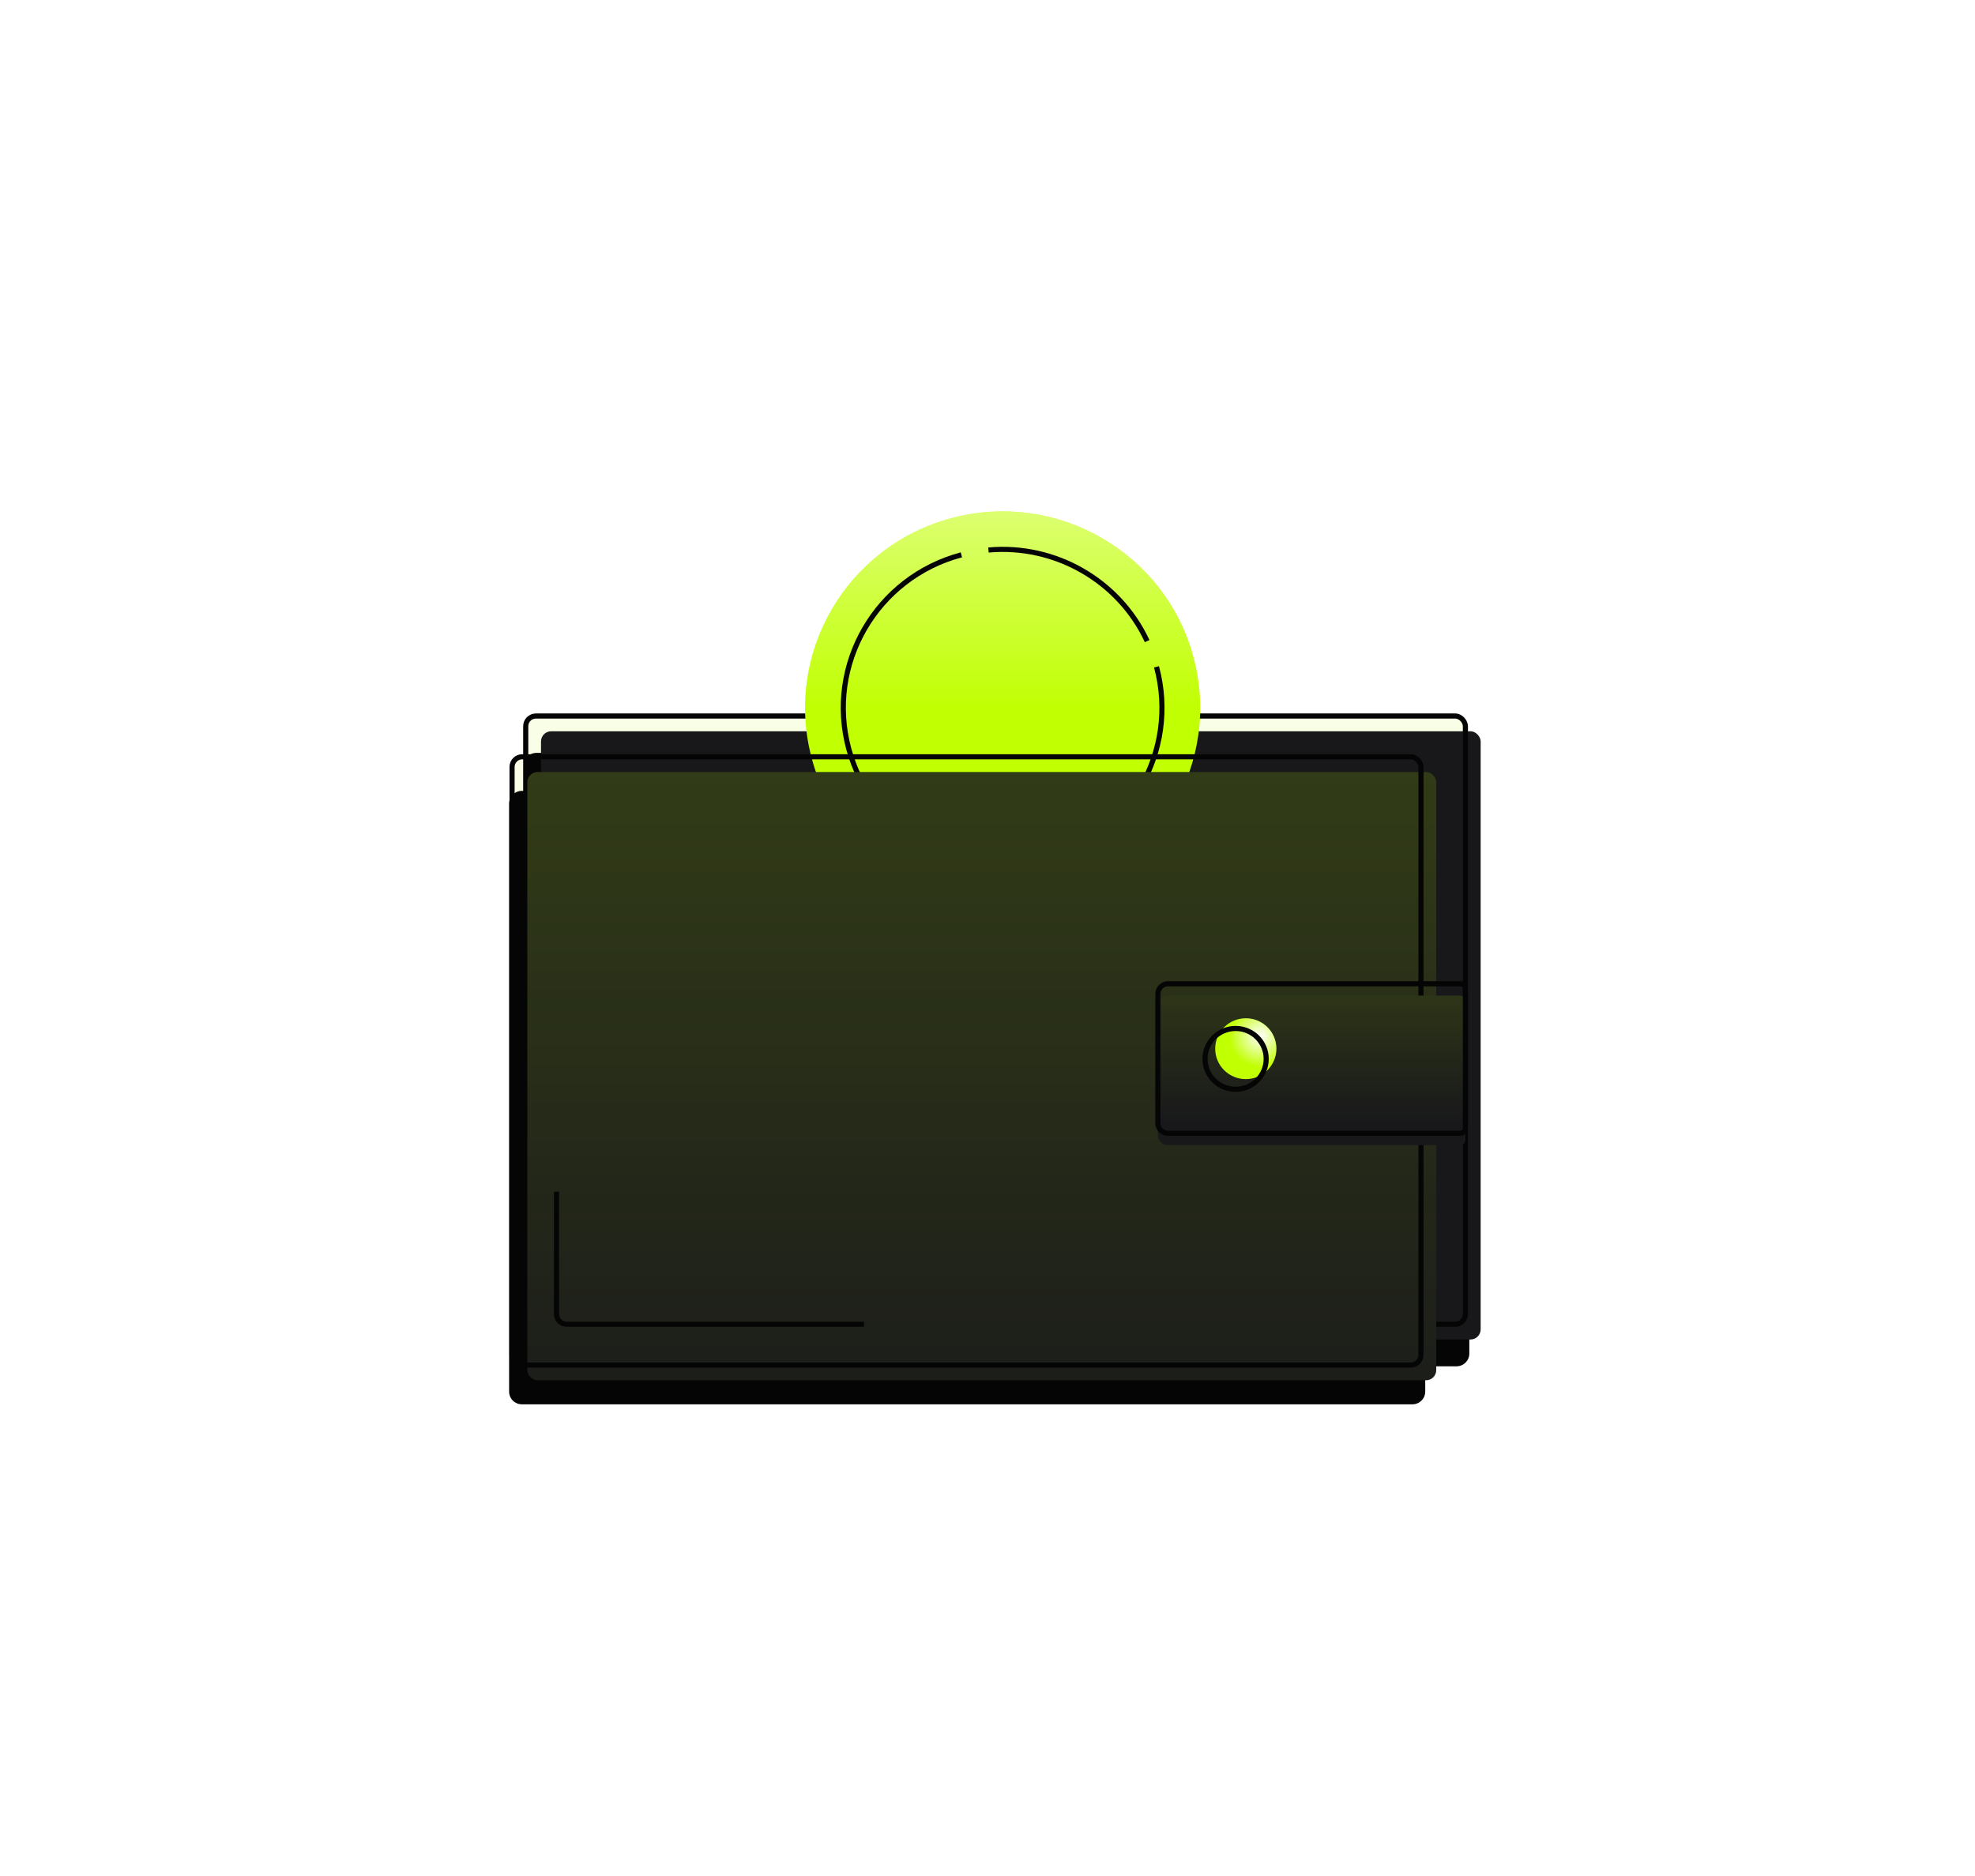 <svg width="579" height="550" viewBox="0 0 579 550" fill="none" xmlns="http://www.w3.org/2000/svg">
<g opacity="0.1" filter="url(#filter0_f_1890_422)">
<path fill-rule="evenodd" clip-rule="evenodd" d="M236.064 209.934H157.109C155.461 209.934 154.125 211.27 154.125 212.918V221.892H153.101C151.453 221.892 150.117 223.228 150.117 224.875V397.245C150.117 398.893 151.453 400.229 153.101 400.229H413.595C415.243 400.229 416.579 398.893 416.579 397.245V388.272H426.618C428.266 388.272 429.602 386.936 429.602 385.288V212.918C429.602 211.27 428.266 209.934 426.618 209.934H351.811C352.047 204.245 351.432 198.423 349.872 192.632C341.594 161.907 309.841 143.674 278.948 151.906C252.253 159.021 234.936 183.569 236.064 209.934Z" fill="#C1FF03"/>
</g>
<path fill-rule="evenodd" clip-rule="evenodd" d="M157.292 221.494C155.644 221.494 154.309 222.83 154.309 224.478V232.641H152.984C151.336 232.641 150 233.977 150 235.625V408.017C150 409.664 151.336 411 152.984 411H414.093C415.741 411 417.077 409.664 417.077 408.017V399.853H427.017C428.665 399.853 430.001 398.517 430.001 396.869V224.478C430.001 222.83 428.665 221.494 427.017 221.494H157.292Z" fill="#050505"/>
<path d="M154.309 232.641V233.391H155.059V232.641H154.309ZM417.077 399.853V399.103H416.327V399.853H417.077ZM155.059 224.478C155.059 223.244 156.059 222.244 157.292 222.244V220.744C155.23 220.744 153.559 222.416 153.559 224.478H155.059ZM155.059 232.641V224.478H153.559V232.641H155.059ZM152.984 233.391H154.309V231.891H152.984V233.391ZM150.75 235.625C150.75 234.391 151.75 233.391 152.984 233.391V231.891C150.922 231.891 149.25 233.563 149.25 235.625H150.75ZM150.75 408.017V235.625H149.25V408.017H150.75ZM152.984 410.25C151.75 410.25 150.75 409.25 150.75 408.017H149.25C149.25 410.079 150.922 411.75 152.984 411.75V410.25ZM414.093 410.25H152.984V411.75H414.093V410.25ZM416.327 408.017C416.327 409.25 415.327 410.25 414.093 410.25V411.75C416.155 411.75 417.827 410.079 417.827 408.017H416.327ZM416.327 399.853V408.017H417.827V399.853H416.327ZM427.017 399.103H417.077V400.603H427.017V399.103ZM429.251 396.869C429.251 398.103 428.251 399.103 427.017 399.103V400.603C429.079 400.603 430.751 398.931 430.751 396.869H429.251ZM429.251 224.478V396.869H430.751V224.478H429.251ZM427.017 222.244C428.251 222.244 429.251 223.244 429.251 224.478H430.751C430.751 222.416 429.079 220.744 427.017 220.744V222.244ZM157.292 222.244H427.017V220.744H157.292V222.244Z" fill="#050505"/>
<g filter="url(#filter1_i_1890_422)">
<rect x="154.125" y="209.937" width="275.477" height="178.337" rx="2.984" fill="#18181B"/>
</g>
<rect x="154.125" y="209.937" width="275.477" height="178.337" rx="2.984" stroke="#050505" stroke-width="1.5"/>
<path d="M308.924 263.172C339.817 254.939 358.15 223.358 349.872 192.633C341.594 161.908 309.841 143.674 278.948 151.907C248.055 160.14 229.722 191.721 238 222.446C246.277 253.171 278.031 271.405 308.924 263.172Z" fill="#C1FF03"/>
<path d="M308.924 263.172C339.817 254.939 358.15 223.358 349.872 192.633C341.594 161.908 309.841 143.674 278.948 151.907C248.055 160.14 229.722 191.721 238 222.446C246.277 253.171 278.031 271.405 308.924 263.172Z" fill="url(#paint0_linear_1890_422)"/>
<path d="M339.045 195.519C345.72 220.297 330.936 245.766 306.022 252.405C281.109 259.045 255.501 244.34 248.825 219.562C242.15 194.784 256.935 169.315 281.848 162.675" stroke="#050505" stroke-width="1.5"/>
<path d="M289.785 161.267C299.567 160.388 309.134 162.633 317.286 167.314C325.438 171.995 332.176 179.112 336.301 187.977" stroke="#050505" stroke-width="1.5"/>
<g filter="url(#filter2_i_1890_422)">
<rect x="150.117" y="221.892" width="266.462" height="178.337" rx="2.984" fill="#18181B"/>
<rect x="150.117" y="221.892" width="266.462" height="178.337" rx="2.984" fill="url(#paint1_linear_1890_422)"/>
</g>
<rect x="150.117" y="221.892" width="266.462" height="178.337" rx="2.984" stroke="#050505" stroke-width="1.5"/>
<path d="M253.297 388.275H166.124C164.476 388.275 163.141 386.939 163.141 385.291V349.419" stroke="#050505" stroke-width="1.5"/>
<g filter="url(#filter3_i_1890_422)">
<path d="M339.445 291.422C339.445 289.774 340.781 288.438 342.429 288.438H428.11C428.934 288.438 429.601 289.106 429.601 289.93V330.784C429.601 331.608 428.934 332.276 428.11 332.276H342.429C340.781 332.276 339.445 330.94 339.445 329.292V291.422Z" fill="#18181B"/>
<path d="M339.445 291.422C339.445 289.774 340.781 288.438 342.429 288.438H428.11C428.934 288.438 429.601 289.106 429.601 289.93V330.784C429.601 331.608 428.934 332.276 428.11 332.276H342.429C340.781 332.276 339.445 330.94 339.445 329.292V291.422Z" fill="url(#paint2_linear_1890_422)"/>
</g>
<path d="M339.445 291.422C339.445 289.774 340.781 288.438 342.429 288.438H428.11C428.934 288.438 429.601 289.106 429.601 289.93V330.784C429.601 331.608 428.934 332.276 428.11 332.276H342.429C340.781 332.276 339.445 330.94 339.445 329.292V291.422Z" stroke="#050505" stroke-width="1.5"/>
<g filter="url(#filter4_i_1890_422)">
<ellipse cx="362.236" cy="310.468" rx="8.967" ry="8.918" fill="#C1FF03"/>
<ellipse cx="362.236" cy="310.468" rx="8.967" ry="8.918" fill="url(#paint3_radial_1890_422)"/>
</g>
<ellipse cx="362.236" cy="310.468" rx="8.967" ry="8.918" stroke="#050505" stroke-width="1.5"/>
<defs>
<filter id="filter0_f_1890_422" x="0.933" y="0.745" width="577.855" height="548.669" filterUnits="userSpaceOnUse" color-interpolation-filters="sRGB">
<feFlood flood-opacity="0" result="BackgroundImageFix"/>
<feBlend mode="normal" in="SourceGraphic" in2="BackgroundImageFix" result="shape"/>
<feGaussianBlur stdDeviation="74.592" result="effect1_foregroundBlur_1890_422"/>
</filter>
<filter id="filter1_i_1890_422" x="153.375" y="209.187" width="281.453" height="184.313" filterUnits="userSpaceOnUse" color-interpolation-filters="sRGB">
<feFlood flood-opacity="0" result="BackgroundImageFix"/>
<feBlend mode="normal" in="SourceGraphic" in2="BackgroundImageFix" result="shape"/>
<feColorMatrix in="SourceAlpha" type="matrix" values="0 0 0 0 0 0 0 0 0 0 0 0 0 0 0 0 0 0 127 0" result="hardAlpha"/>
<feOffset dx="4.476" dy="4.476"/>
<feGaussianBlur stdDeviation="2.238"/>
<feComposite in2="hardAlpha" operator="arithmetic" k2="-1" k3="1"/>
<feColorMatrix type="matrix" values="0 0 0 0 0.757 0 0 0 0 1 0 0 0 0 0.012 0 0 0 0.05 0"/>
<feBlend mode="normal" in2="shape" result="effect1_innerShadow_1890_422"/>
</filter>
<filter id="filter2_i_1890_422" x="149.367" y="221.142" width="272.437" height="184.313" filterUnits="userSpaceOnUse" color-interpolation-filters="sRGB">
<feFlood flood-opacity="0" result="BackgroundImageFix"/>
<feBlend mode="normal" in="SourceGraphic" in2="BackgroundImageFix" result="shape"/>
<feColorMatrix in="SourceAlpha" type="matrix" values="0 0 0 0 0 0 0 0 0 0 0 0 0 0 0 0 0 0 127 0" result="hardAlpha"/>
<feOffset dx="4.476" dy="4.476"/>
<feGaussianBlur stdDeviation="2.238"/>
<feComposite in2="hardAlpha" operator="arithmetic" k2="-1" k3="1"/>
<feColorMatrix type="matrix" values="0 0 0 0 0.757 0 0 0 0 1 0 0 0 0 0.012 0 0 0 0.1 0"/>
<feBlend mode="normal" in2="shape" result="effect1_innerShadow_1890_422"/>
</filter>
<filter id="filter3_i_1890_422" x="338.695" y="287.688" width="91.656" height="47.654" filterUnits="userSpaceOnUse" color-interpolation-filters="sRGB">
<feFlood flood-opacity="0" result="BackgroundImageFix"/>
<feBlend mode="normal" in="SourceGraphic" in2="BackgroundImageFix" result="shape"/>
<feColorMatrix in="SourceAlpha" type="matrix" values="0 0 0 0 0 0 0 0 0 0 0 0 0 0 0 0 0 0 127 0" result="hardAlpha"/>
<feOffset dy="3.476"/>
<feGaussianBlur stdDeviation="1.159"/>
<feComposite in2="hardAlpha" operator="arithmetic" k2="-1" k3="1"/>
<feColorMatrix type="matrix" values="0 0 0 0 0.757 0 0 0 0 1 0 0 0 0 0.012 0 0 0 0.1 0"/>
<feBlend mode="normal" in2="shape" result="effect1_innerShadow_1890_422"/>
</filter>
<filter id="filter4_i_1890_422" x="352.52" y="297.817" width="22.417" height="22.32" filterUnits="userSpaceOnUse" color-interpolation-filters="sRGB">
<feFlood flood-opacity="0" result="BackgroundImageFix"/>
<feBlend mode="normal" in="SourceGraphic" in2="BackgroundImageFix" result="shape"/>
<feColorMatrix in="SourceAlpha" type="matrix" values="0 0 0 0 0 0 0 0 0 0 0 0 0 0 0 0 0 0 127 0" result="hardAlpha"/>
<feOffset dx="2.984" dy="-2.984"/>
<feGaussianBlur stdDeviation="2.984"/>
<feComposite in2="hardAlpha" operator="arithmetic" k2="-1" k3="1"/>
<feColorMatrix type="matrix" values="0 0 0 0 0 0 0 0 0 0 0 0 0 0 0 0 0 0 0.3 0"/>
<feBlend mode="normal" in2="shape" result="effect1_innerShadow_1890_422"/>
</filter>
<linearGradient id="paint0_linear_1890_422" x1="293.892" y1="207.539" x2="293.892" y2="74.327" gradientUnits="userSpaceOnUse">
<stop stop-color="white" stop-opacity="0"/>
<stop offset="1" stop-color="white"/>
</linearGradient>
<linearGradient id="paint1_linear_1890_422" x1="283.348" y1="436.886" x2="283.348" y2="156.428" gradientUnits="userSpaceOnUse">
<stop stop-color="#C1FF03" stop-opacity="0"/>
<stop offset="1" stop-color="#C1FF03" stop-opacity="0.2"/>
</linearGradient>
<linearGradient id="paint2_linear_1890_422" x1="356.497" y1="326.248" x2="356.497" y2="27.06" gradientUnits="userSpaceOnUse">
<stop stop-color="#C1FF03" stop-opacity="0"/>
<stop offset="1" stop-color="#C1FF03"/>
</linearGradient>
<radialGradient id="paint3_radial_1890_422" cx="0" cy="0" r="1" gradientUnits="userSpaceOnUse" gradientTransform="translate(366.483 306.752) rotate(-44.844) scale(9.063 9.063)">
<stop stop-color="white"/>
<stop offset="1" stop-color="white" stop-opacity="0"/>
</radialGradient>
</defs>
</svg>
